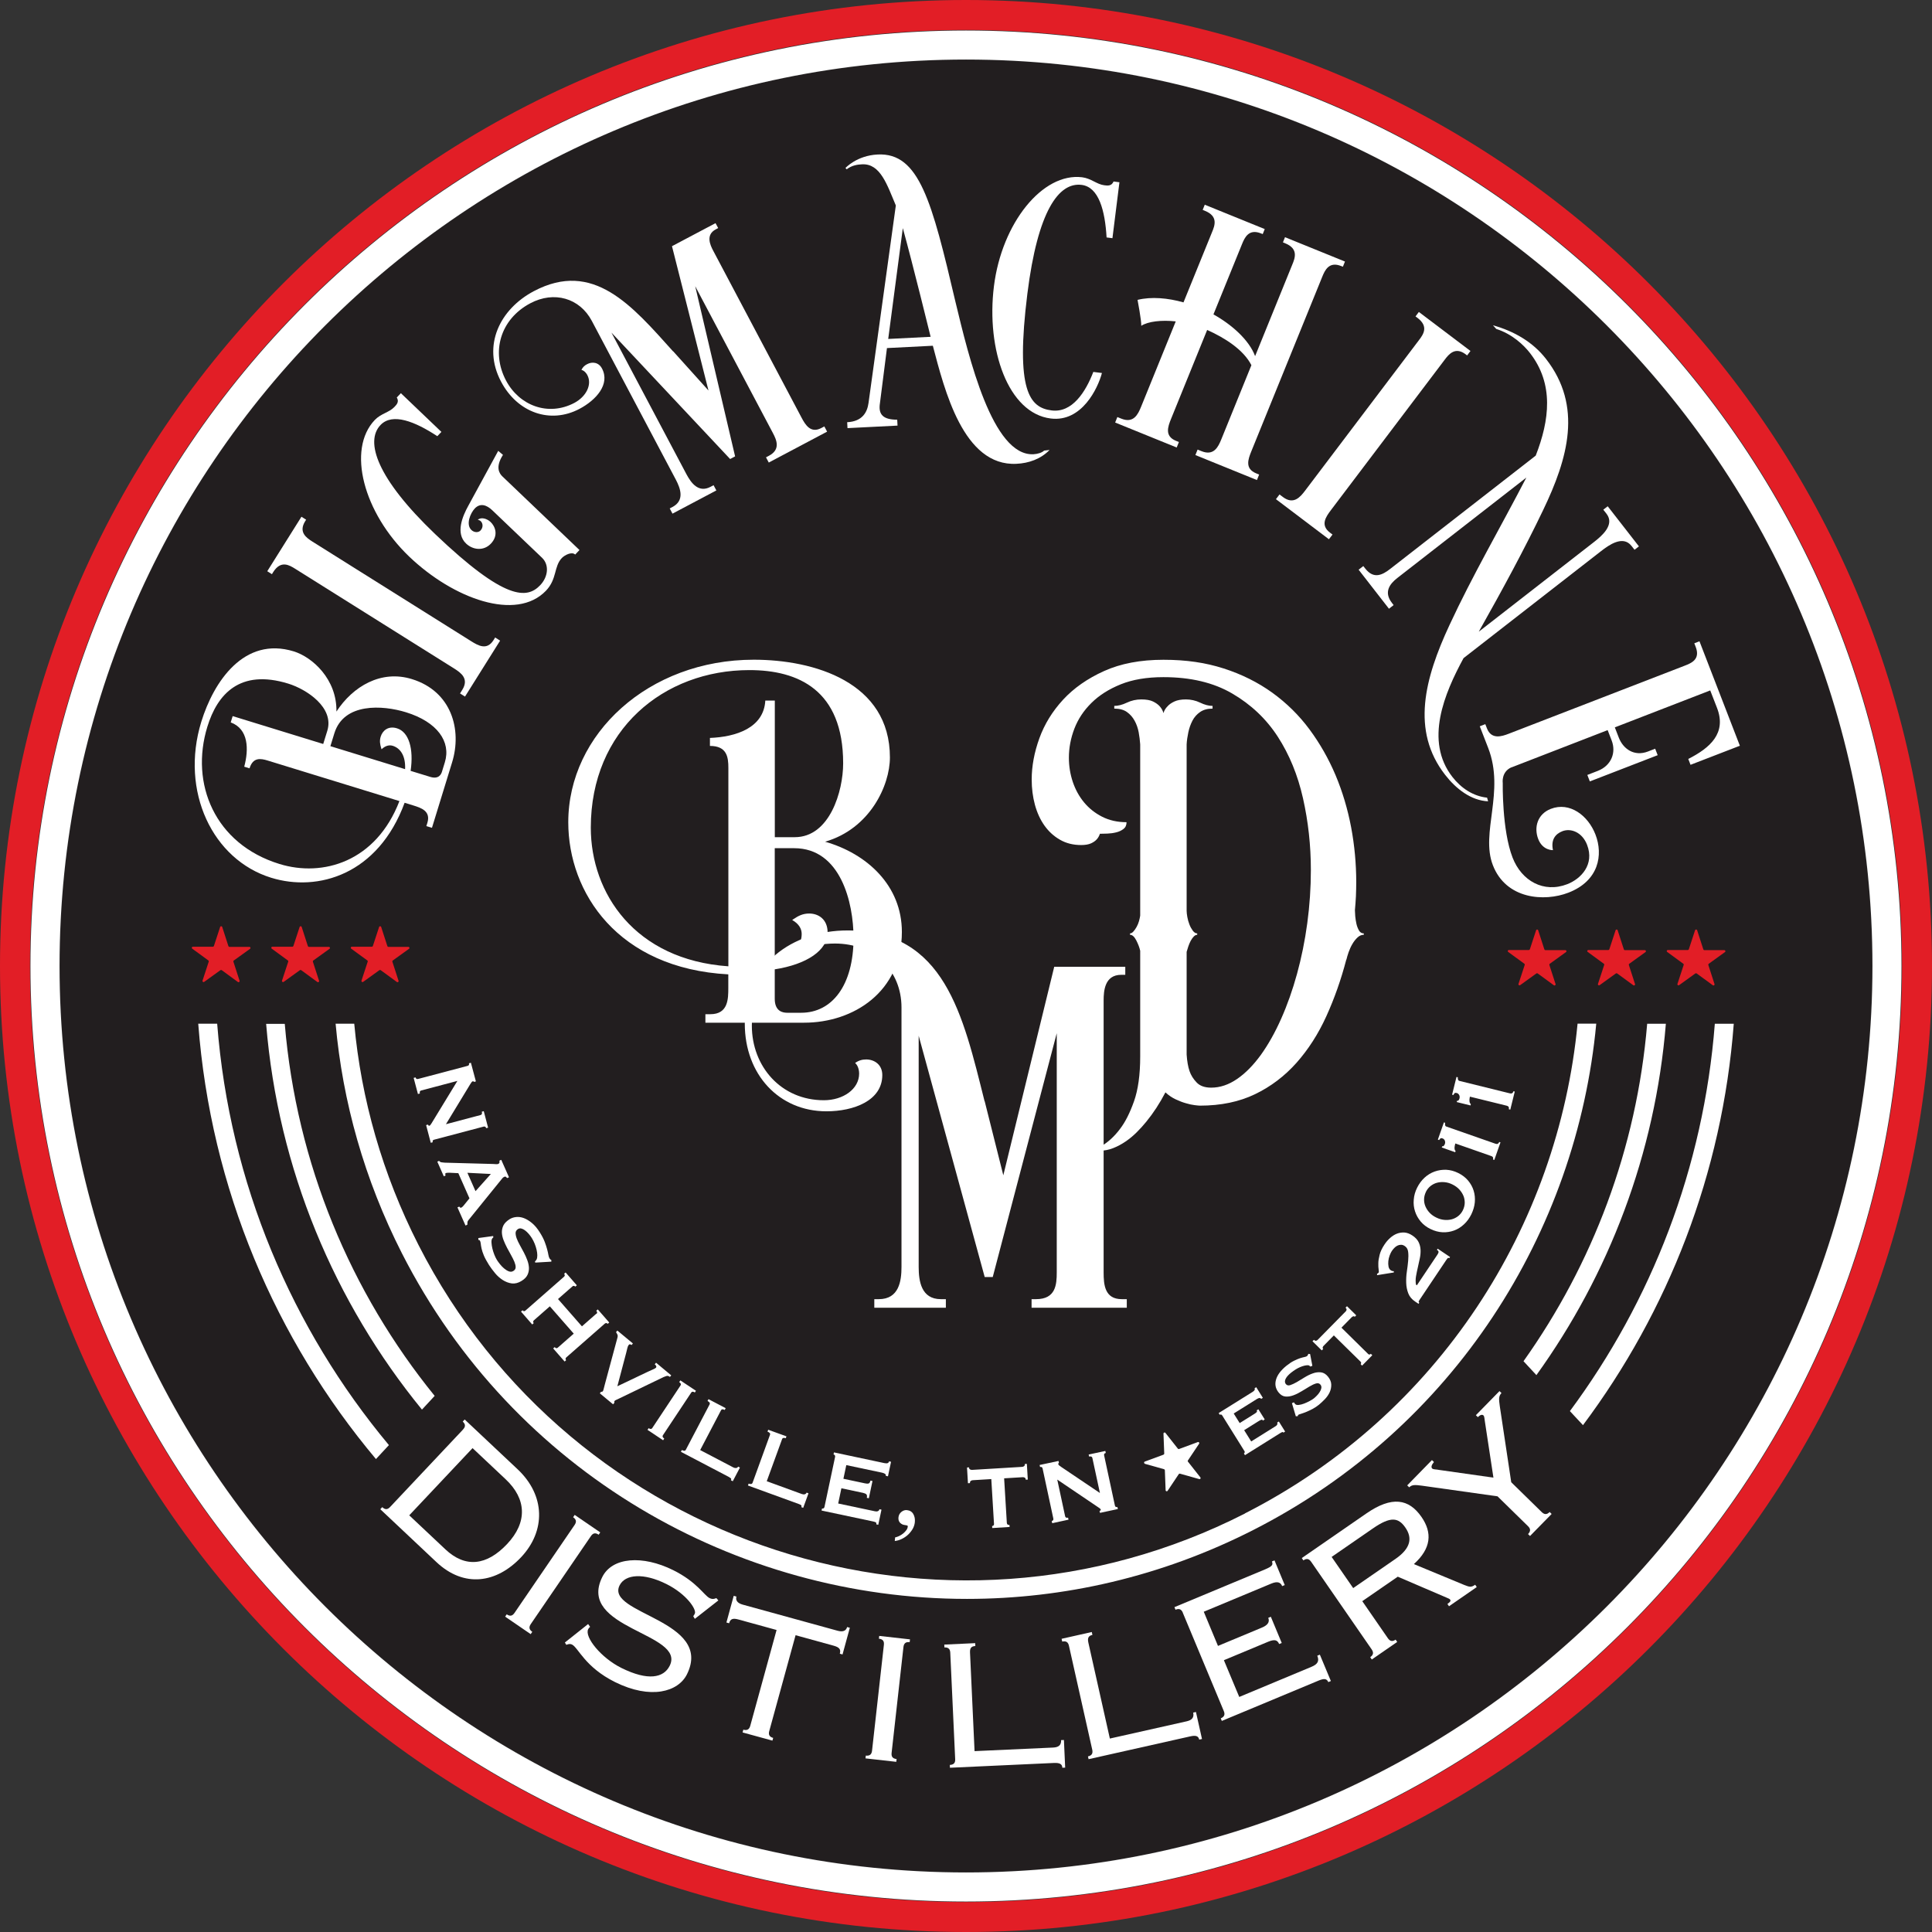 <svg xmlns="http://www.w3.org/2000/svg" fill="none" viewBox="0 0 219 219" height="219" width="219">
<rect x="0" y="0" width="219" height="219" fill="#333333" stroke="none"/>
<g clip-path="url(#clip0_28_429)">
<path fill="#221E1F" d="M109.5 9.966C54.622 9.966 9.966 54.622 9.966 109.5C9.966 164.378 54.622 209.034 109.5 209.034C164.378 209.034 209.034 164.386 209.034 109.5C209.034 54.614 164.386 9.966 109.5 9.966Z"></path>
<path fill="#221E1F" d="M212.223 109.5C212.223 166.14 166.147 212.223 109.507 212.223C52.867 212.223 6.777 166.14 6.777 109.5C6.777 52.86 52.86 6.777 109.507 6.777C166.155 6.777 212.223 52.86 212.223 109.5Z"></path>
<path fill="white" d="M141.123 171.562C106.903 188.996 64.873 175.343 47.438 141.123C43.329 133.062 40.939 124.559 40.155 116.042H38.043C38.835 124.873 41.303 133.704 45.562 142.072C58.224 166.925 83.47 181.242 109.614 181.242C115.086 181.242 120.607 180.614 126.05 179.323C131.493 178.032 136.871 176.078 142.079 173.424C164.806 161.853 178.731 139.732 180.942 116.034H178.824C176.627 138.962 163.123 160.341 141.123 171.548V171.562Z"></path>
<path fill="white" d="M188.832 116.048C187.627 130.822 182.362 144.476 174.158 155.875L172.696 154.299C180.507 143.313 185.529 130.216 186.714 116.048H188.825H188.832Z"></path>
<path fill="white" d="M49.279 158.222L47.831 159.784C37.929 147.657 31.516 132.556 30.168 116.056H32.279C33.613 131.956 39.762 146.509 49.271 158.229L49.279 158.222Z"></path>
<path fill="white" d="M196.529 116.048C195.245 133.026 189.075 148.663 179.437 161.546L177.954 159.955C187.199 147.486 193.112 132.406 194.382 116.048H196.529Z"></path>
<path fill="white" d="M44.085 163.808L42.616 165.391C31.231 151.823 23.89 134.746 22.471 116.041H24.618C26.023 134.125 33.1 150.639 44.078 163.8L44.085 163.808Z"></path>
<path fill="white" d="M52.482 162.039C52.738 161.768 52.824 161.482 52.453 161.14L52.674 160.904L58.673 166.547C61.848 169.536 61.855 173.552 59.073 176.513C56.284 179.473 52.603 180.015 49.471 177.069L43.108 171.077L43.329 170.841C43.7 171.191 43.978 171.084 44.228 170.813L52.496 162.032L52.482 162.039ZM46.389 171.769L50.491 175.628C52.738 177.74 55.15 177.497 57.482 175.022C59.815 172.546 59.679 169.9 57.318 167.681L53.566 164.15L46.389 171.769Z"></path>
<path fill="white" d="M57.261 183.254L57.439 182.99C57.853 183.275 58.117 183.133 58.324 182.826L65.129 172.867C65.336 172.561 65.379 172.268 64.965 171.983L65.144 171.719L68.04 173.702L67.861 173.966C67.448 173.681 67.184 173.823 66.977 174.13L60.172 184.088C59.965 184.395 59.922 184.688 60.336 184.973L60.157 185.237L57.261 183.254Z"></path>
<path fill="white" d="M66.663 184.088L66.891 184.409C66.784 184.502 66.713 184.588 66.67 184.68C66.235 185.558 68.118 187.919 70.451 189.075C73.447 190.558 75.23 190.202 75.915 188.818C77.756 185.101 65.35 184.645 68.268 178.767C69.388 176.505 72.834 176.256 76.308 177.982C79.018 179.33 79.81 180.843 80.431 181.149C80.766 181.313 80.98 181.242 81.201 181.149L81.43 181.413L78.761 183.503L78.583 183.204C78.669 183.097 78.712 183.004 78.761 182.904C78.983 182.455 77.841 180.7 75.53 179.551C72.962 178.274 70.872 178.424 70.23 179.715C68.625 182.954 80.909 183.646 77.87 189.788C76.878 191.785 73.768 192.677 69.723 190.673C66.299 188.975 65.55 186.763 64.837 186.414C64.644 186.321 64.459 186.342 64.195 186.449L64.031 186.186L66.67 184.088H66.663Z"></path>
<path fill="white" d="M84.176 196.372L84.261 196.066C84.747 196.201 84.946 195.98 85.046 195.623L88.028 184.766L83.727 183.582C83.085 183.404 82.785 183.489 82.649 184.003L82.343 183.917L83.17 180.893L83.477 180.978C83.356 181.413 83.598 181.727 84.19 181.891L94.948 184.852C95.54 185.016 95.911 184.866 96.025 184.431L96.332 184.516L95.504 187.541L95.197 187.455C95.34 186.942 95.126 186.721 94.484 186.542L90.182 185.358L87.201 196.215C87.101 196.572 87.158 196.865 87.643 197L87.557 197.307L84.176 196.38V196.372Z"></path>
<path fill="white" d="M98.108 199.319L98.143 199.005C98.643 199.062 98.807 198.812 98.85 198.441L100.191 186.457C100.234 186.086 100.127 185.808 99.627 185.751L99.663 185.437L103.151 185.829L103.115 186.143C102.616 186.086 102.452 186.335 102.409 186.706L101.068 198.691C101.025 199.062 101.132 199.34 101.632 199.397L101.596 199.711L98.108 199.319Z"></path>
<path fill="white" d="M110.542 186.264L110.556 186.585C110.049 186.607 109.928 186.878 109.957 187.356L110.47 198.498L119.387 198.092C120.001 198.063 120.307 197.813 120.279 197.25L120.6 197.236L120.742 200.367L120.421 200.382C120.4 199.961 120.129 199.811 119.466 199.839L107.681 200.382L107.667 200.061C108.173 200.039 108.294 199.768 108.273 199.397L107.717 187.349C107.702 186.978 107.553 186.721 107.053 186.742L107.039 186.421L110.542 186.257V186.264Z"></path>
<path fill="white" d="M123.76 185.009L123.831 185.323C123.339 185.43 123.268 185.722 123.368 186.186L125.807 197.072L134.517 195.117C135.117 194.981 135.373 194.682 135.252 194.132L135.566 194.061L136.251 197.121L135.937 197.193C135.844 196.779 135.552 196.679 134.903 196.829L123.396 199.411L123.325 199.097C123.817 198.99 123.888 198.698 123.81 198.334L121.171 186.564C121.092 186.2 120.899 185.972 120.407 186.079L120.336 185.765L123.76 184.994V185.009Z"></path>
<path fill="white" d="M134.082 182.812C133.94 182.469 133.711 182.277 133.248 182.469L133.126 182.177L143.399 177.897C144.233 177.547 144.326 177.362 144.176 176.998L144.469 176.876L145.631 179.673L145.339 179.794C145.168 179.38 144.833 179.202 144.098 179.509L136.451 182.697L138.063 186.571L143.042 184.495C143.627 184.253 143.976 183.903 143.762 183.389L144.055 183.268L145.289 186.236L144.997 186.357C144.897 186.114 144.747 185.972 144.561 185.936C144.376 185.9 144.105 185.95 143.762 186.093L138.733 188.19L140.474 192.356L148.663 188.939C149.348 188.654 149.576 188.297 149.32 187.684L149.612 187.563L150.86 190.551L150.568 190.673C150.404 190.28 150.097 190.238 149.484 190.494L138.498 195.074L138.377 194.782C138.84 194.589 138.862 194.289 138.719 193.947L134.075 182.812H134.082Z"></path>
<path fill="white" d="M157.316 185.693C157.53 186 157.787 186.143 158.201 185.858L158.379 186.121L155.497 188.112L155.319 187.848C155.733 187.562 155.69 187.27 155.483 186.963L148.628 177.04C148.414 176.734 148.157 176.591 147.743 176.876L147.565 176.612L154.884 171.555C157.766 169.565 159.699 169.878 161.133 171.954C162.374 173.745 162.238 175.521 160.269 177.297L165.969 179.658C166.59 179.908 166.775 179.944 167.218 179.637L167.396 179.901L164.25 182.077L164.072 181.813C164.443 181.556 164.464 181.442 164.371 181.313C164.328 181.249 164.186 181.185 164.093 181.149L158.443 178.724L154.42 181.499L157.316 185.693ZM153.393 180.015L158.179 176.712C159.948 175.492 160.105 174.315 159.306 173.16C158.522 172.026 157.659 171.847 155.626 173.253L150.946 176.484L153.393 180.022V180.015Z"></path>
<path fill="white" d="M173.438 174.116L173.21 173.895C173.559 173.531 173.467 173.253 173.203 172.996L169.75 169.614L161.19 168.409C160.398 168.302 160.041 168.288 159.742 168.594L159.513 168.373L162.317 165.505L162.545 165.727C162.267 166.048 162.196 166.312 162.345 166.461C162.481 166.59 162.816 166.547 163.151 166.625L169.286 167.496L168.316 161.118C168.273 160.897 168.273 160.555 168.159 160.448C168.024 160.319 167.802 160.355 167.524 160.64L167.296 160.419L169.971 157.687L170.199 157.908C169.85 158.272 169.907 158.629 170.007 159.392L171.305 168.017L174.758 171.398C175.022 171.655 175.307 171.747 175.657 171.391L175.885 171.612L173.431 174.116H173.438Z"></path>
<path fill="white" d="M45.869 90.988C42.858 99.163 36.024 101.125 30.746 99.499C24.111 97.459 20.388 89.712 22.82 81.808C24.218 77.278 27.657 72.099 33.307 73.839C35.404 74.489 38.2 76.985 38.136 80.659C40.005 77.791 43.208 75.901 46.689 76.978C51.183 78.362 52.389 82.713 51.247 86.416L48.965 93.835L48.33 93.642L48.444 93.271C48.858 91.923 47.695 91.566 46.875 91.309L45.862 90.996L45.869 90.988ZM45.27 90.803L30.36 86.216C29.533 85.959 28.677 85.824 28.285 87.094L27.685 86.908C28.213 84.939 28.185 82.635 26.152 81.886L26.373 81.173L36.638 84.333L37.102 82.835C37.908 80.21 34.776 78.141 32.679 77.492C27.172 75.794 24.632 78.704 23.505 82.378C21.522 88.82 24.333 95.675 31.68 97.936C36.588 99.449 42.623 97.694 45.277 90.803M46.561 87.386L48.772 88.064C49.749 88.363 50.02 87.75 50.106 87.45L50.427 86.402C51.14 84.076 49.578 81.836 46.019 80.737C43.358 79.917 38.978 79.639 37.901 83.12L37.451 84.582L45.919 87.186C45.99 85.61 45.341 84.796 44.52 84.54C44.15 84.426 43.714 84.497 43.251 84.932L43.208 84.796C43.087 84.39 43.001 83.998 43.151 83.505C43.372 82.792 44.028 82.257 44.998 82.557C46.347 82.97 46.91 84.868 46.546 87.379"></path>
<path fill="white" d="M34.705 58.909L34.598 59.073C33.806 60.336 34.748 60.97 35.411 61.391L53.409 72.684C54.208 73.183 55.192 73.754 55.941 72.562L56.127 72.263L56.69 72.619L52.71 78.961L52.146 78.605L52.396 78.205C53.188 76.942 52.267 76.272 51.469 75.772L33.471 64.48C32.807 64.066 31.844 63.46 30.967 64.851L30.824 65.086L30.296 64.751L34.17 58.574L34.698 58.909H34.705Z"></path>
<path fill="white" d="M57.011 51.568C56.127 52.945 56.59 53.659 56.954 54.008L65.686 62.347L65.201 62.861C64.801 62.483 63.981 62.947 63.688 63.253C62.768 64.216 63.16 65.621 61.891 66.956C58.531 70.472 51.404 67.89 46.389 63.096C41.203 58.138 39.292 50.948 42.487 47.602C43.194 46.867 44.107 46.76 44.699 46.14C44.97 45.855 45.27 45.548 44.977 45.056L45.441 44.57L50.035 48.958L49.571 49.443C47.039 47.781 44.492 46.76 43.137 48.173C41.346 50.042 42.723 54.229 49.321 60.535C57.29 68.14 59.751 67.89 61.234 66.335C62.126 65.4 62.29 64.038 61.441 63.225L55.799 57.839C55.178 57.247 54.45 56.983 53.823 57.632C53.309 58.174 52.781 59.458 53.438 60.079C53.751 60.378 54.222 60.393 54.465 60.136C54.793 59.793 54.75 59.323 54.493 59.08C54.408 59.002 54.294 58.944 54.158 58.923C54.536 58.581 55.207 58.788 55.606 59.166C56.12 59.651 56.555 60.671 55.635 61.634C54.821 62.483 53.602 62.347 52.831 61.612C51.611 60.45 52.425 58.517 53.095 57.311L56.476 51.105L57.011 51.561V51.568Z"></path>
<path fill="white" d="M118.973 51.005C117.96 52.047 116.598 52.51 115.221 52.574C109.193 52.881 107.06 44.178 105.741 39.192L100.54 39.456L99.72 45.897C99.613 46.967 100.084 47.574 101.703 47.574L101.739 48.244L96.067 48.53L96.032 47.859C97.765 47.773 98.307 46.718 98.45 45.683L101.546 23.291C100.562 20.973 99.805 18.519 97.715 18.626C97.202 18.654 96.617 18.718 95.968 19.189L95.839 19.04C95.839 19.04 97.109 17.634 99.477 17.513C104.207 17.27 105.634 22.849 108.294 34.17C109.842 40.604 112.503 51.725 117.147 51.49C117.582 51.469 118.124 51.319 118.353 51.076L118.98 51.005H118.973ZM100.683 38.421L105.491 38.179C105.491 38.179 103.451 29.868 102.338 25.859L100.683 38.421Z"></path>
<path fill="white" d="M123.931 42.159L124.909 42.281C124.452 44.014 122.619 47.88 119.102 47.438C114.287 46.839 111.768 39.648 112.667 32.443C113.559 25.281 118.174 19.539 122.669 20.095C123.689 20.224 124.316 20.894 125.18 21.001C125.572 21.051 126 21.101 126.228 20.573L126.892 20.659L126.1 27L125.436 26.915C125.258 23.869 124.559 21.201 122.604 20.958C120.022 20.637 117.632 23.876 116.455 33.306C115.086 44.306 116.712 46.218 119.216 46.525C121.527 46.81 123.054 44.456 123.938 42.145"></path>
<path fill="white" d="M143.128 26.53L142.942 26.459C141.551 25.895 141.087 26.936 140.788 27.671L137.549 35.639C139.561 36.752 141.58 38.507 142.272 40.369L146.488 29.99C146.787 29.262 147.215 28.199 145.681 27.578L145.425 27.471L145.66 26.887L152.458 29.647L152.223 30.232L152.037 30.161C150.646 29.597 150.183 30.639 149.883 31.373L141.836 51.176C141.48 52.054 141.087 53.131 142.4 53.659L142.728 53.794L142.478 54.415L135.502 51.583L135.752 50.962L136.194 51.141C137.585 51.704 138.084 50.677 138.441 49.799L141.851 41.396C140.952 39.627 138.812 38.286 136.836 37.401L132.741 47.488C132.384 48.366 131.992 49.443 133.305 49.971L133.633 50.106L133.383 50.727L126.407 47.895L126.656 47.274L127.099 47.453C128.49 48.016 128.989 46.989 129.346 46.111L133.276 36.431C131.685 36.253 130.13 36.431 129.367 36.931C129.396 36.346 128.946 33.992 128.946 33.992C130.508 33.606 132.399 33.778 134.154 34.277L137.392 26.309C137.692 25.581 138.12 24.518 136.586 23.898L136.329 23.791L136.565 23.206L143.363 25.966L143.128 26.551V26.53Z"></path>
<path fill="white" d="M166.304 40.29L166.148 40.169C164.949 39.263 164.229 40.155 163.758 40.782L150.86 57.832C150.29 58.588 149.633 59.522 150.76 60.378L151.046 60.592L150.639 61.127L144.633 56.583L145.039 56.048L145.417 56.334C146.616 57.24 147.365 56.376 147.936 55.62L160.833 38.571C161.311 37.943 161.996 37.03 160.676 36.032L160.455 35.867L160.833 35.361L166.683 39.784L166.304 40.29Z"></path>
<path fill="white" d="M168.694 90.832C166.74 90.753 165.02 89.391 163.815 87.835C159.913 82.828 161.496 76.892 164.3 70.865C166.911 65.229 170.021 59.915 173.017 54.136L158.386 65.522C157.516 66.199 156.838 67.127 157.78 68.339L157.972 68.589L157.445 69.003L154.006 64.58L154.534 64.166L154.755 64.445C155.725 65.693 156.717 65.165 157.587 64.487L174.08 51.647C175.649 47.624 176.163 43.529 173.424 40.012C172.725 39.106 171.391 37.851 169.607 37.287L169.236 36.873C171.598 37.53 173.752 38.757 175.25 40.69C179.416 46.04 177.754 51.932 174.908 57.846C172.853 62.14 170.335 66.806 167.624 71.606L180.693 61.434C181.563 60.756 183.075 59.48 182.105 58.238L181.741 57.775L182.241 57.389L185.779 61.934L185.28 62.319L184.937 61.883C183.967 60.635 182.362 61.791 181.492 62.468L165.898 74.603C163.744 78.576 161.439 83.969 164.642 88.078C165.613 89.326 166.982 90.254 168.566 90.418L168.68 90.824L168.694 90.832Z"></path>
<path fill="white" d="M171.305 86.987C170.157 87.514 170.342 88.756 170.342 88.756C170.342 88.756 170.242 94.077 171.455 97.209C172.482 99.856 174.972 101.261 177.654 100.226C179.202 99.627 180.771 98.008 179.901 95.761C179.345 94.327 178.061 93.849 177.105 94.22C176.334 94.52 175.778 95.154 176.035 96.367C176.035 96.367 174.879 96.431 174.365 95.112C173.852 93.785 174.28 92.272 175.792 91.688C177.925 90.86 180.008 92.422 180.85 94.591C181.749 96.909 181.235 99.856 177.782 101.189C175.057 102.245 170.713 101.938 169.222 98.072C167.795 94.391 170.613 89.754 168.694 84.789L167.738 82.328L168.366 82.086L168.552 82.564C169.051 83.855 170.221 83.484 171.027 83.17L190.965 75.459C191.7 75.173 192.77 74.76 192.214 73.326L192.057 72.919L192.641 72.691L197.221 84.533L191.629 86.694L191.372 86.031C193.847 84.775 195.737 83.113 194.632 80.245L193.861 78.262L183.047 82.45L183.503 83.627C183.989 84.875 185.23 85.795 186.813 85.182L187.619 84.868L187.905 85.603L180.215 88.577L179.93 87.843L181.107 87.386C182.655 86.787 183.218 85.303 182.69 83.941L182.234 82.763L171.312 86.994L171.305 86.987Z"></path>
<path fill="white" d="M76.293 39.805L80.309 44.264L76.172 27.906L81.108 25.296L81.408 25.852L81.13 26.002C79.974 26.615 80.495 27.771 80.852 28.434L90.853 47.331C91.295 48.173 91.901 49.15 93.093 48.522L93.442 48.337L93.756 48.929L87.143 52.432L86.829 51.84L87.143 51.675C88.506 50.955 88.042 49.899 87.6 49.065L78.804 32.443L83.327 51.733L82.763 52.032L69.309 37.701L77.813 53.758C78.334 54.736 79.175 55.906 80.538 55.185L80.887 55L81.201 55.592L76.229 58.224L75.915 57.632L76.229 57.468C77.627 56.726 77.135 55.378 76.621 54.393L67.084 36.374C65.714 33.785 62.804 32.95 60.114 34.377C56.683 36.196 55.656 39.919 57.361 43.136C58.859 45.969 62.133 47.238 65.108 45.669C66.435 44.963 67.148 43.6 66.577 42.516C66.506 42.373 66.263 42.009 65.907 41.931C66.057 41.624 66.263 41.425 66.549 41.282C67.105 40.982 67.854 41.039 68.24 41.774C69.181 43.557 67.576 45.348 65.686 46.347C62.397 48.087 58.666 46.796 56.797 43.258C54.629 39.163 56.662 35.047 60.507 33.007C67.262 29.433 71.635 34.641 76.3 39.834"></path>
<path fill="white" d="M111.619 124.83L113.73 133.226L119.501 109.586H127.555V110.499H127.098C125.215 110.499 125.101 112.325 125.101 113.409V144.24C125.101 145.61 125.215 147.265 127.156 147.265H127.726V148.235H116.933V147.265H117.447C119.672 147.265 119.787 145.61 119.787 144.24V117.119L112.532 144.754H111.619L104.136 117.404V143.613C104.136 145.21 104.421 147.265 106.647 147.265H107.217V148.235H99.106V147.265H99.62C101.903 147.265 102.188 145.21 102.188 143.613V114.208C102.188 109.985 99.049 106.953 94.648 106.953C89.048 106.953 85.225 111.005 85.225 116.263C85.225 120.885 88.534 124.716 93.392 124.716C95.561 124.716 97.387 123.46 97.387 121.691C97.387 121.463 97.33 120.835 96.931 120.493C97.33 120.207 97.73 120.093 98.186 120.093C99.099 120.093 100.012 120.664 100.012 121.862C100.012 124.773 96.76 125.971 93.678 125.971C88.313 125.971 84.425 121.805 84.425 116.034C84.425 109.357 89.79 105.469 96.075 105.469C107.096 105.469 109.15 115.064 111.604 124.83H111.619Z"></path>
<path fill="white" d="M82.564 110.449C70.016 109.771 64.416 101.175 64.416 93.207C64.416 83.199 73.518 74.781 85.446 74.781C92.287 74.781 100.875 77.328 100.875 85.859C100.875 89.027 98.614 93.942 93.528 95.411C98.279 96.767 102.231 100.383 102.231 105.641C102.231 112.425 96.745 115.927 91.152 115.927H79.96V114.964H80.523C82.556 114.964 82.556 113.209 82.556 111.968V110.442L82.564 110.449ZM82.564 109.543V87.044C82.564 85.802 82.392 84.554 80.474 84.554V83.648C83.412 83.534 86.58 82.521 86.751 79.411H87.828V94.898H90.09C94.049 94.898 95.575 89.697 95.575 86.53C95.575 78.219 90.489 75.958 84.946 75.958C75.223 75.958 66.97 82.742 66.97 93.82C66.97 101.225 71.942 108.801 82.571 109.536L82.564 109.543ZM87.821 109.878V113.217C87.821 114.686 88.784 114.8 89.234 114.8H90.817C94.32 114.8 96.752 111.69 96.752 106.318C96.752 102.302 95.283 96.146 90.025 96.146H87.821V108.922C90.025 108.359 90.874 107.11 90.874 105.869C90.874 105.305 90.589 104.735 89.797 104.285L89.968 104.171C90.475 103.829 90.988 103.551 91.723 103.551C92.8 103.551 93.813 104.228 93.813 105.698C93.813 107.731 91.438 109.315 87.821 109.878Z"></path>
<path fill="white" d="M152.608 108.772C152.016 111.041 151.26 113.181 150.347 115.193C149.434 117.204 148.299 118.966 146.965 120.471C145.624 121.977 144.055 123.168 142.264 124.031C140.474 124.894 138.391 125.329 136.015 125.329C135.908 125.329 135.709 125.308 135.416 125.272C135.117 125.237 134.788 125.165 134.432 125.058C134.068 124.958 133.683 124.809 133.269 124.616C132.855 124.423 132.47 124.159 132.106 123.824C131.464 125.058 130.737 126.171 129.938 127.148C129.602 127.562 129.239 127.962 128.853 128.347C128.468 128.732 128.047 129.082 127.598 129.388C127.148 129.695 126.678 129.952 126.185 130.144C125.693 130.337 125.194 130.437 124.68 130.437V130.009C125.529 129.545 126.292 128.86 126.963 127.962C127.555 127.191 128.083 126.143 128.547 124.83C129.01 123.517 129.246 121.827 129.246 119.765V107.774C129.167 107.41 129.017 107.017 128.803 106.597C128.582 106.169 128.347 105.962 128.09 105.962V105.805C128.218 105.805 128.347 105.733 128.475 105.591C128.604 105.448 128.725 105.277 128.839 105.07C128.953 104.863 129.046 104.642 129.11 104.414C129.174 104.178 129.217 103.979 129.246 103.793V84.376C129.217 83.94 129.16 83.477 129.074 83.006C128.982 82.528 128.832 82.093 128.611 81.693C128.39 81.294 128.104 80.966 127.741 80.709C127.377 80.452 126.906 80.324 126.307 80.324V80.017C126.742 80.017 127.22 79.896 127.741 79.646C128.254 79.403 128.796 79.282 129.367 79.282C129.938 79.282 130.38 79.361 130.701 79.518C131.022 79.675 131.272 79.853 131.457 80.06C131.664 80.295 131.807 80.552 131.885 80.83C131.964 80.545 132.121 80.288 132.349 80.06C132.527 79.853 132.784 79.675 133.119 79.518C133.454 79.361 133.89 79.282 134.432 79.282C134.974 79.282 135.537 79.403 136.037 79.646C136.536 79.889 137.007 80.017 137.449 80.017V80.324C136.879 80.324 136.408 80.452 136.037 80.709C135.666 80.966 135.373 81.294 135.167 81.693C134.96 82.093 134.803 82.528 134.703 83.006C134.603 83.484 134.532 83.94 134.51 84.376V103.251C134.51 103.429 134.539 103.665 134.589 103.95C134.639 104.235 134.717 104.514 134.824 104.785C134.924 105.056 135.06 105.291 135.209 105.498C135.366 105.705 135.53 105.805 135.709 105.805V105.962C135.58 105.962 135.452 106.026 135.323 106.154C135.195 106.283 135.081 106.447 134.974 106.639C134.874 106.832 134.781 107.046 134.703 107.274C134.624 107.51 134.56 107.717 134.51 107.895V119.537C134.56 120.307 134.674 120.935 134.838 121.413C135.002 121.891 135.274 122.319 135.652 122.711C136.023 123.096 136.572 123.289 137.292 123.289C138.298 123.289 139.275 122.961 140.231 122.305C141.187 121.648 142.079 120.735 142.921 119.58C143.755 118.417 144.526 117.054 145.225 115.478C145.924 113.908 146.523 112.211 147.023 110.392C147.522 108.573 147.914 106.661 148.185 104.649C148.456 102.637 148.592 100.626 148.592 98.614C148.592 95.832 148.292 93.121 147.7 90.489C147.108 87.857 146.152 85.531 144.84 83.505C143.527 81.479 141.801 79.853 139.675 78.612C137.549 77.37 134.953 76.757 131.878 76.757C129.995 76.757 128.383 77.028 127.041 77.57C125.7 78.112 124.595 78.811 123.717 79.682C122.84 80.545 122.198 81.522 121.784 82.599C121.37 83.684 121.163 84.775 121.163 85.888C121.163 86.844 121.313 87.757 121.606 88.634C121.905 89.512 122.326 90.282 122.883 90.953C123.439 91.623 124.117 92.165 124.93 92.579C125.743 92.993 126.663 93.2 127.698 93.2C127.698 93.535 127.584 93.792 127.348 93.97C127.113 94.148 126.842 94.277 126.514 94.355C126.193 94.434 125.864 94.477 125.529 94.491C125.194 94.505 124.908 94.512 124.68 94.512C124.602 94.748 124.488 94.955 124.331 95.133C124.174 95.311 123.96 95.468 123.674 95.597C123.389 95.725 123.018 95.789 122.554 95.789C121.648 95.789 120.85 95.59 120.158 95.19C119.458 94.791 118.874 94.256 118.396 93.585C117.918 92.914 117.561 92.13 117.311 91.224C117.069 90.325 116.947 89.369 116.947 88.363C116.947 86.844 117.24 85.281 117.818 83.684C118.396 82.086 119.294 80.63 120.507 79.311C121.72 77.998 123.268 76.914 125.151 76.065C127.034 75.216 129.274 74.788 131.878 74.788C134.482 74.788 136.657 75.116 138.705 75.772C140.752 76.429 142.593 77.349 144.219 78.519C145.845 79.696 147.251 81.08 148.435 82.678C149.619 84.276 150.604 86.009 151.395 87.878C152.18 89.747 152.765 91.716 153.157 93.778C153.543 95.839 153.735 97.915 153.735 100.005C153.735 100.519 153.721 101.047 153.7 101.589C153.671 102.131 153.635 102.659 153.585 103.172C153.585 103.329 153.6 103.551 153.621 103.85C153.65 104.15 153.692 104.435 153.757 104.72C153.821 105.006 153.921 105.255 154.049 105.477C154.177 105.698 154.356 105.805 154.591 105.805V105.962C154.334 105.962 154.092 106.062 153.878 106.268C153.657 106.475 153.464 106.718 153.3 107.003C153.129 107.289 152.993 107.595 152.872 107.931C152.758 108.266 152.672 108.551 152.622 108.779L152.608 108.772Z"></path>
<path fill="#E21E26" d="M170.956 107.902L172.789 109.243C172.832 109.272 172.853 109.329 172.832 109.379L172.125 111.533C172.09 111.647 172.218 111.74 172.318 111.669L174.158 110.342C174.201 110.313 174.258 110.313 174.301 110.342L176.134 111.683C176.234 111.754 176.363 111.661 176.327 111.547L175.628 109.386C175.614 109.336 175.628 109.279 175.671 109.25L177.511 107.923C177.611 107.852 177.561 107.702 177.44 107.702H175.171C175.122 107.702 175.072 107.66 175.057 107.61L174.358 105.448C174.323 105.334 174.158 105.334 174.123 105.448L173.417 107.602C173.402 107.652 173.352 107.688 173.302 107.688H171.034C170.913 107.688 170.863 107.838 170.963 107.902H170.956Z"></path>
<path fill="#E21E26" d="M179.965 107.902L181.799 109.243C181.841 109.272 181.863 109.329 181.841 109.379L181.135 111.533C181.099 111.647 181.228 111.74 181.328 111.669L183.168 110.342C183.211 110.313 183.268 110.313 183.311 110.342L185.144 111.683C185.244 111.754 185.372 111.661 185.337 111.547L184.638 109.386C184.623 109.336 184.638 109.279 184.681 109.25L186.521 107.923C186.621 107.852 186.571 107.702 186.45 107.702H184.181C184.131 107.702 184.081 107.66 184.067 107.61L183.368 105.448C183.332 105.334 183.168 105.334 183.133 105.448L182.426 107.602C182.412 107.652 182.362 107.688 182.312 107.688H180.044C179.922 107.688 179.873 107.838 179.972 107.902H179.965Z"></path>
<path fill="#E21E26" d="M188.975 107.902L190.808 109.243C190.851 109.272 190.872 109.329 190.851 109.379L190.145 111.533C190.109 111.647 190.238 111.74 190.337 111.669L192.178 110.342C192.221 110.313 192.278 110.313 192.321 110.342L194.154 111.683C194.254 111.754 194.382 111.661 194.346 111.547L193.647 109.386C193.633 109.336 193.647 109.279 193.69 109.25L195.531 107.923C195.63 107.852 195.581 107.702 195.459 107.702H193.191C193.141 107.702 193.091 107.66 193.077 107.61L192.378 105.448C192.342 105.334 192.178 105.334 192.142 105.448L191.436 107.602C191.422 107.652 191.372 107.688 191.322 107.688H189.053C188.932 107.688 188.882 107.838 188.982 107.902H188.975Z"></path>
<path fill="#E21E26" d="M21.786 107.531L23.619 108.872C23.662 108.901 23.683 108.958 23.662 109.008L22.956 111.162C22.92 111.276 23.049 111.369 23.148 111.298L24.989 109.971C25.032 109.942 25.089 109.942 25.131 109.971L26.965 111.312C27.065 111.383 27.193 111.291 27.157 111.176L26.458 109.015C26.444 108.965 26.458 108.908 26.501 108.879L28.342 107.553C28.442 107.481 28.392 107.331 28.27 107.331H26.002C25.952 107.331 25.902 107.289 25.888 107.239L25.189 105.077C25.153 104.963 24.989 104.963 24.953 105.077L24.247 107.232C24.233 107.281 24.183 107.317 24.133 107.317H21.864C21.743 107.317 21.693 107.467 21.793 107.531H21.786Z"></path>
<path fill="#E21E26" d="M30.796 107.531L32.629 108.872C32.672 108.901 32.693 108.958 32.672 109.008L31.965 111.162C31.93 111.276 32.058 111.369 32.158 111.298L33.998 109.971C34.041 109.942 34.098 109.942 34.141 109.971L35.974 111.312C36.074 111.383 36.203 111.291 36.167 111.176L35.468 109.015C35.454 108.965 35.468 108.908 35.511 108.879L37.351 107.553C37.451 107.481 37.401 107.331 37.28 107.331H35.011C34.962 107.331 34.912 107.289 34.897 107.239L34.198 105.077C34.163 104.963 33.998 104.963 33.963 105.077L33.257 107.232C33.242 107.281 33.192 107.317 33.142 107.317H30.874C30.753 107.317 30.703 107.467 30.803 107.531H30.796Z"></path>
<path fill="#E21E26" d="M39.805 107.531L41.639 108.872C41.681 108.901 41.703 108.958 41.681 109.008L40.975 111.162C40.94 111.276 41.068 111.369 41.168 111.298L43.008 109.971C43.051 109.942 43.108 109.942 43.151 109.971L44.984 111.312C45.084 111.383 45.212 111.291 45.177 111.176L44.478 109.015C44.464 108.965 44.478 108.908 44.52 108.879L46.361 107.553C46.461 107.481 46.411 107.331 46.29 107.331H44.021C43.971 107.331 43.921 107.289 43.907 107.239L43.208 105.077C43.172 104.963 43.008 104.963 42.973 105.077L42.266 107.232C42.252 107.281 42.202 107.317 42.152 107.317H39.884C39.763 107.317 39.712 107.467 39.812 107.531H39.805Z"></path>
<path fill="white" d="M47.103 122.126C47.146 122.283 47.238 122.34 47.388 122.305L53.002 120.821C53.152 120.778 53.202 120.685 53.159 120.528L53.38 120.471L53.944 122.583L53.723 122.64C53.709 122.576 53.658 122.554 53.573 122.576C53.509 122.59 53.416 122.704 53.295 122.911L50.548 127.434L54.479 126.392C54.629 126.349 54.672 126.228 54.614 126.014L54.836 125.957L55.328 127.826L55.107 127.883C55.064 127.726 54.971 127.669 54.821 127.705L49.207 129.189C49.057 129.224 49.008 129.324 49.05 129.481L48.829 129.538L48.301 127.534L48.522 127.476C48.551 127.583 48.601 127.626 48.679 127.605C48.736 127.591 48.815 127.498 48.915 127.334L51.847 122.526L47.745 123.61C47.595 123.646 47.545 123.76 47.595 123.952L47.374 124.01L46.889 122.183L47.11 122.126H47.103Z"></path>
<path fill="white" d="M49.771 131.578C49.828 131.671 49.921 131.728 50.028 131.75C50.142 131.771 50.263 131.785 50.391 131.792L55.898 131.942C56.027 131.949 56.141 131.957 56.241 131.964C56.341 131.971 56.426 131.964 56.491 131.928C56.569 131.892 56.612 131.842 56.619 131.771C56.626 131.7 56.619 131.635 56.612 131.564L56.819 131.471L57.696 133.447L57.489 133.54C57.447 133.49 57.404 133.447 57.354 133.405C57.304 133.362 57.233 133.362 57.147 133.405C57.083 133.433 57.026 133.476 56.976 133.526C56.926 133.576 56.861 133.661 56.783 133.761L53.102 138.305C53.031 138.384 52.995 138.462 52.988 138.548C52.981 138.634 52.974 138.726 52.974 138.826L52.767 138.919L51.854 136.864L52.061 136.772C52.061 136.772 52.103 136.836 52.146 136.872C52.189 136.907 52.239 136.914 52.282 136.893C52.36 136.857 52.446 136.786 52.546 136.665L53.216 135.837L51.954 132.984L50.941 132.934C50.741 132.934 50.605 132.941 50.541 132.969C50.456 133.005 50.449 133.098 50.513 133.248L50.306 133.34L49.571 131.678L49.778 131.586L49.771 131.578ZM53.901 135.024L55.642 133.076L52.981 132.941L53.901 135.024Z"></path>
<path fill="white" d="M55.906 140.124L55.92 140.267C55.856 140.31 55.806 140.36 55.777 140.417C55.72 140.524 55.699 140.674 55.713 140.873C55.727 141.073 55.756 141.287 55.813 141.523C55.87 141.758 55.941 141.986 56.034 142.222C56.127 142.457 56.227 142.657 56.327 142.821C56.405 142.942 56.512 143.099 56.655 143.277C56.797 143.456 56.954 143.627 57.133 143.777C57.311 143.927 57.489 144.041 57.675 144.112C57.86 144.183 58.039 144.169 58.203 144.062C58.367 143.955 58.452 143.82 58.452 143.641C58.452 143.463 58.402 143.263 58.31 143.035C58.217 142.807 58.089 142.557 57.939 142.286C57.782 142.015 57.632 141.737 57.482 141.451C57.332 141.166 57.197 140.873 57.083 140.581C56.968 140.288 56.904 139.996 56.89 139.718C56.883 139.44 56.94 139.168 57.061 138.912C57.19 138.655 57.418 138.427 57.746 138.213C57.967 138.07 58.224 137.984 58.502 137.956C58.78 137.927 59.08 137.963 59.38 138.077C59.679 138.191 59.993 138.377 60.307 138.641C60.621 138.905 60.92 139.261 61.199 139.711C61.441 140.096 61.62 140.445 61.741 140.759C61.862 141.08 61.955 141.358 62.019 141.608C62.083 141.851 62.133 142.065 62.162 142.243C62.19 142.421 62.24 142.557 62.297 142.65C62.361 142.75 62.426 142.807 62.497 142.828V143.013L60.671 143.12L60.642 142.985C60.735 142.906 60.799 142.828 60.835 142.742C60.885 142.628 60.906 142.478 60.906 142.293C60.906 142.107 60.878 141.901 60.828 141.679C60.778 141.458 60.706 141.23 60.614 140.995C60.521 140.759 60.407 140.538 60.279 140.331C60.179 140.174 60.065 140.017 59.929 139.86C59.793 139.711 59.665 139.575 59.522 139.475C59.387 139.368 59.244 139.297 59.109 139.261C58.966 139.226 58.837 139.24 58.716 139.318C58.545 139.425 58.452 139.575 58.445 139.753C58.445 139.932 58.481 140.139 58.566 140.374C58.652 140.609 58.773 140.859 58.923 141.13C59.073 141.401 59.223 141.679 59.38 141.972C59.529 142.257 59.665 142.55 59.772 142.849C59.886 143.149 59.943 143.434 59.958 143.713C59.965 143.991 59.915 144.262 59.793 144.512C59.672 144.768 59.451 144.997 59.123 145.196C58.745 145.432 58.381 145.524 58.017 145.482C57.653 145.432 57.311 145.303 56.99 145.096C56.669 144.89 56.369 144.626 56.112 144.312C55.849 143.998 55.627 143.691 55.435 143.399C55.178 142.985 54.978 142.628 54.85 142.322C54.721 142.015 54.636 141.751 54.586 141.523C54.536 141.294 54.507 141.109 54.493 140.966C54.479 140.823 54.45 140.716 54.4 140.631C54.372 140.581 54.308 140.552 54.222 140.545V140.338L55.898 140.11L55.906 140.124Z"></path>
<path fill="white" d="M67.605 148.941C67.719 148.841 67.719 148.72 67.59 148.578L67.762 148.428L69.06 149.912L68.889 150.061C68.846 150.019 68.803 149.99 68.739 149.976C68.682 149.969 68.618 149.983 68.561 150.033L64.195 153.864C64.138 153.913 64.109 153.971 64.109 154.028C64.109 154.085 64.131 154.142 64.173 154.185L64.002 154.334L62.704 152.851L62.875 152.701C62.996 152.843 63.118 152.865 63.232 152.758L65.037 151.174L62.326 148.078L60.521 149.662C60.464 149.712 60.435 149.769 60.435 149.826C60.435 149.883 60.457 149.94 60.5 149.983L60.328 150.133L59.059 148.677L59.23 148.528C59.337 148.649 59.451 148.663 59.565 148.556L63.931 144.725C64.045 144.626 64.052 144.511 63.945 144.39L64.116 144.24L65.386 145.696L65.215 145.845C65.172 145.803 65.129 145.774 65.065 145.76C65.001 145.746 64.944 145.767 64.887 145.817L63.253 147.251L65.964 150.347L67.597 148.913L67.605 148.941Z"></path>
<path fill="white" d="M75.93 156.075C75.801 155.968 75.666 155.932 75.523 155.982C75.387 156.025 75.28 156.068 75.202 156.103L70.28 158.479C70.109 158.564 69.973 158.621 69.873 158.671C69.766 158.714 69.702 158.757 69.673 158.793C69.645 158.828 69.631 158.857 69.631 158.893C69.631 158.928 69.631 158.964 69.645 159.007L69.495 159.185L67.99 157.937L68.14 157.758C68.218 157.78 68.29 157.758 68.339 157.694C68.368 157.658 68.397 157.573 68.432 157.43C68.468 157.287 68.511 157.109 68.568 156.902L70.001 151.588C70.03 151.488 70.023 151.395 70.001 151.317C69.973 151.238 69.909 151.131 69.83 151.003L69.98 150.824L71.742 152.287L71.592 152.465C71.549 152.43 71.492 152.401 71.428 152.387C71.364 152.372 71.307 152.401 71.257 152.465C71.2 152.537 71.15 152.651 71.114 152.808C71.079 152.965 71.029 153.157 70.972 153.385L69.98 157.138L73.426 155.497C73.647 155.39 73.847 155.304 74.025 155.226C74.203 155.147 74.317 155.083 74.36 155.033C74.446 154.926 74.396 154.798 74.218 154.648L74.367 154.47L76.087 155.904L75.937 156.082L75.93 156.075Z"></path>
<path fill="white" d="M73.526 161.889C73.711 162.01 73.847 162.01 73.932 161.882L77.142 157.045C77.228 156.917 77.178 156.795 76.993 156.667L77.121 156.474L78.89 157.652L78.762 157.844C78.576 157.723 78.441 157.723 78.355 157.851L75.145 162.688C75.059 162.816 75.109 162.937 75.295 163.066L75.166 163.258L73.397 162.081L73.526 161.889Z"></path>
<path fill="white" d="M82.842 167.817C82.899 167.703 82.899 167.624 82.842 167.567C82.778 167.517 82.692 167.46 82.578 167.396L77.185 164.571L77.292 164.364C77.52 164.485 77.67 164.478 77.742 164.335L80.438 159.192C80.509 159.057 80.438 158.928 80.203 158.807L80.31 158.6L82.257 159.62L82.15 159.827C81.936 159.713 81.793 159.727 81.729 159.863L79.368 164.371L83.127 166.34C83.241 166.397 83.349 166.418 83.448 166.404C83.548 166.39 83.62 166.34 83.669 166.247L83.876 166.354L83.063 167.902L82.856 167.795L82.842 167.817Z"></path>
<path fill="white" d="M90.832 170.841C90.874 170.72 90.86 170.642 90.789 170.599C90.717 170.556 90.625 170.513 90.503 170.47L84.782 168.387L84.861 168.173C85.103 168.259 85.246 168.231 85.303 168.088L87.286 162.631C87.336 162.488 87.243 162.374 87.001 162.281L87.079 162.067L89.148 162.816L89.07 163.03C88.848 162.952 88.706 162.98 88.656 163.123L86.915 167.902L90.903 169.358C91.024 169.4 91.131 169.408 91.231 169.379C91.324 169.35 91.395 169.286 91.431 169.194L91.645 169.272L91.046 170.92L90.832 170.841Z"></path>
<path fill="white" d="M100.405 167.31C100.426 167.217 100.405 167.139 100.341 167.082C100.276 167.025 100.162 166.975 99.984 166.932L95.932 166.076L95.604 167.624L98.058 168.145C98.222 168.181 98.357 168.188 98.457 168.159C98.557 168.131 98.629 168.024 98.671 167.831L98.9 167.881L98.486 169.835L98.258 169.786C98.3 169.593 98.279 169.457 98.201 169.386C98.122 169.315 97.994 169.258 97.829 169.222L95.376 168.701L95.012 170.428L99.192 171.312C99.32 171.341 99.427 171.334 99.52 171.291C99.613 171.248 99.67 171.177 99.691 171.077L99.92 171.127L99.556 172.839L99.328 172.789C99.356 172.66 99.328 172.582 99.256 172.553C99.178 172.518 99.078 172.489 98.957 172.461L93.129 171.227L93.178 170.998C93.236 171.013 93.293 170.998 93.35 170.977C93.407 170.955 93.435 170.898 93.457 170.82L94.662 165.142C94.677 165.063 94.662 165.006 94.627 164.956C94.591 164.906 94.541 164.878 94.484 164.863L94.534 164.635L100.241 165.848C100.419 165.884 100.547 165.884 100.626 165.848C100.712 165.812 100.761 165.741 100.776 165.648L101.004 165.698L100.654 167.346L100.426 167.296L100.405 167.31Z"></path>
<path fill="white" d="M101.453 174.273C101.582 174.251 101.732 174.201 101.903 174.123C102.074 174.044 102.231 173.945 102.381 173.823C102.523 173.702 102.652 173.574 102.752 173.431C102.852 173.288 102.901 173.138 102.901 172.981C102.887 172.946 102.844 172.917 102.766 172.903C102.687 172.889 102.616 172.874 102.552 172.867C102.338 172.846 102.167 172.753 102.017 172.603C101.874 172.446 101.817 172.24 101.846 171.99C101.874 171.747 101.981 171.54 102.174 171.384C102.366 171.227 102.573 171.155 102.794 171.177C103.137 171.212 103.379 171.362 103.529 171.626C103.679 171.89 103.736 172.197 103.7 172.553C103.672 172.825 103.586 173.081 103.451 173.317C103.308 173.552 103.137 173.773 102.93 173.966C102.723 174.159 102.488 174.315 102.224 174.444C101.96 174.572 101.696 174.651 101.425 174.679L101.468 174.273H101.453Z"></path>
<path fill="white" d="M114.137 172.646C114.144 172.796 114.244 172.867 114.429 172.86L114.444 173.089L112.475 173.21L112.46 172.982C112.518 172.982 112.575 172.953 112.617 172.917C112.66 172.882 112.682 172.817 112.674 172.739L112.368 167.66L110.263 167.788C110.185 167.788 110.114 167.817 110.042 167.867C109.971 167.917 109.942 167.995 109.949 168.116L109.721 168.131L109.614 166.347L109.842 166.333C109.842 166.454 109.892 166.533 109.964 166.568C110.035 166.604 110.114 166.626 110.192 166.618L115.856 166.276C115.935 166.276 116.006 166.247 116.077 166.198C116.149 166.148 116.177 166.069 116.17 165.948L116.398 165.934L116.505 167.717L116.277 167.731C116.27 167.61 116.227 167.532 116.156 167.496C116.077 167.46 116.006 167.439 115.927 167.446L113.823 167.574L114.13 172.653L114.137 172.646Z"></path>
<path fill="white" d="M119.209 172.418C119.366 172.382 119.43 172.29 119.401 172.14L118.182 166.462C118.153 166.312 118.053 166.255 117.896 166.29L117.846 166.062L119.986 165.606L120.036 165.834C119.972 165.848 119.944 165.898 119.965 165.984C119.979 166.048 120.086 166.148 120.293 166.283L124.68 169.237L123.824 165.263C123.789 165.113 123.667 165.063 123.453 165.106L123.403 164.878L125.294 164.471L125.344 164.7C125.187 164.735 125.122 164.828 125.158 164.978L126.378 170.656C126.414 170.806 126.506 170.863 126.663 170.827L126.713 171.056L124.687 171.491L124.637 171.262C124.744 171.241 124.794 171.191 124.773 171.113C124.759 171.056 124.673 170.97 124.509 170.87L119.844 167.717L120.735 171.869C120.764 172.019 120.878 172.076 121.071 172.033L121.121 172.261L119.273 172.661L119.223 172.432L119.209 172.418Z"></path>
<path fill="white" d="M142.956 158.572C142.871 158.436 142.714 158.436 142.493 158.572L139.846 160.227L140.524 161.311L142.193 160.269C142.314 160.191 142.4 160.127 142.45 160.07C142.5 160.013 142.493 159.948 142.45 159.87L142.643 159.749L143.363 160.897L143.149 161.033C143.12 160.94 143.063 160.911 142.971 160.94C142.878 160.968 142.764 161.033 142.614 161.125L141.03 162.117L141.829 163.394L144.604 161.66C144.69 161.603 144.754 161.539 144.783 161.468C144.811 161.396 144.811 161.318 144.768 161.254L144.961 161.133L145.674 162.274L145.482 162.395C145.439 162.331 145.389 162.31 145.325 162.338C145.261 162.367 145.189 162.409 145.104 162.459L141.123 164.949L141.002 164.756C141.037 164.735 141.066 164.699 141.087 164.649C141.109 164.599 141.102 164.55 141.066 164.492L138.534 160.433C138.498 160.376 138.455 160.348 138.398 160.341C138.348 160.341 138.305 160.348 138.263 160.369L138.141 160.177L141.993 157.773C142.214 157.63 142.286 157.494 142.207 157.366L142.4 157.245L143.149 158.45L142.956 158.572Z"></path>
<path fill="white" d="M146.659 158.95C146.659 158.95 146.701 159.007 146.723 159.035C146.744 159.064 146.766 159.1 146.794 159.135C146.873 159.235 147.008 159.278 147.208 159.257C147.408 159.235 147.607 159.185 147.829 159.1C148.05 159.014 148.264 158.914 148.463 158.807C148.663 158.7 148.82 158.6 148.92 158.522C149.013 158.45 149.12 158.351 149.248 158.222C149.376 158.101 149.483 157.965 149.583 157.808C149.683 157.659 149.747 157.509 149.776 157.359C149.805 157.209 149.776 157.067 149.669 156.945C149.548 156.803 149.384 156.76 149.17 156.824C148.956 156.888 148.706 157.002 148.435 157.166C148.157 157.33 147.864 157.509 147.55 157.701C147.236 157.894 146.923 158.051 146.609 158.165C146.295 158.279 145.995 158.329 145.71 158.301C145.425 158.279 145.161 158.122 144.932 157.837C144.59 157.409 144.49 156.931 144.64 156.396C144.79 155.861 145.182 155.333 145.817 154.819C146.131 154.57 146.416 154.377 146.68 154.249C146.944 154.12 147.172 154.021 147.372 153.956C147.572 153.892 147.743 153.849 147.878 153.821C148.014 153.792 148.107 153.764 148.15 153.721C148.199 153.678 148.235 153.635 148.249 153.6C148.264 153.564 148.278 153.514 148.306 153.464L148.506 153.486L148.763 154.819L148.535 154.905C148.499 154.869 148.456 154.834 148.421 154.805C148.385 154.77 148.321 154.755 148.235 154.755C148.014 154.755 147.729 154.819 147.386 154.962C147.044 155.105 146.701 155.319 146.352 155.597C146.216 155.704 146.102 155.811 145.995 155.925C145.888 156.039 145.803 156.153 145.746 156.268C145.681 156.382 145.653 156.496 145.653 156.596C145.653 156.696 145.688 156.803 145.76 156.895C145.881 157.038 146.045 157.081 146.259 157.009C146.473 156.938 146.716 156.824 146.994 156.667C147.265 156.503 147.565 156.325 147.878 156.132C148.192 155.939 148.506 155.783 148.82 155.676C149.134 155.561 149.441 155.526 149.74 155.561C150.04 155.597 150.304 155.761 150.539 156.054C150.775 156.346 150.896 156.646 150.903 156.945C150.91 157.245 150.853 157.537 150.725 157.816C150.596 158.094 150.418 158.351 150.19 158.593C149.961 158.829 149.733 159.043 149.512 159.228C149.284 159.413 149.048 159.57 148.792 159.706C148.535 159.842 148.292 159.956 148.064 160.048C147.836 160.141 147.636 160.212 147.472 160.262C147.308 160.312 147.208 160.348 147.179 160.369C147.129 160.405 147.108 160.455 147.108 160.526L146.887 160.541L146.445 159.057L146.673 158.957L146.659 158.95Z"></path>
<path fill="white" d="M154.235 154.634C154.235 154.634 154.284 154.563 154.292 154.513C154.299 154.463 154.277 154.413 154.235 154.363L151.196 151.374L150.033 152.558C149.983 152.608 149.954 152.665 149.933 152.729C149.919 152.794 149.933 152.858 149.99 152.908L149.826 153.072L148.777 152.037L148.941 151.873C149.027 151.959 149.105 151.995 149.177 151.98C149.248 151.966 149.305 151.937 149.355 151.888L152.551 148.642C152.601 148.592 152.629 148.535 152.637 148.463C152.651 148.392 152.608 148.314 152.522 148.228L152.687 148.064L153.735 149.098L153.571 149.262C153.514 149.205 153.457 149.191 153.393 149.212C153.329 149.234 153.271 149.262 153.222 149.312L152.059 150.497L155.091 153.485C155.183 153.571 155.283 153.564 155.39 153.457L155.554 153.621L154.399 154.798L154.235 154.634Z"></path>
<path fill="white" d="M164.364 142.493L164.279 142.621C164.2 142.571 164.136 142.571 164.086 142.635C164.036 142.7 163.979 142.771 163.929 142.842L160.933 147.315C160.883 147.393 160.84 147.458 160.819 147.515C160.797 147.572 160.819 147.622 160.883 147.665L160.797 147.793L160.412 147.536C160.034 147.287 159.777 146.973 159.635 146.609C159.492 146.238 159.413 145.846 159.399 145.425C159.385 145.004 159.406 144.576 159.471 144.148C159.535 143.72 159.585 143.313 159.62 142.928C159.656 142.543 159.656 142.2 159.62 141.908C159.585 141.608 159.456 141.387 159.235 141.244C159.085 141.145 158.943 141.095 158.8 141.102C158.657 141.102 158.522 141.137 158.393 141.202C158.265 141.266 158.144 141.359 158.037 141.473C157.93 141.587 157.837 141.701 157.758 141.822C157.68 141.943 157.602 142.108 157.523 142.314C157.445 142.521 157.395 142.735 157.373 142.949C157.352 143.17 157.359 143.377 157.395 143.57C157.43 143.763 157.53 143.912 157.673 144.012C157.709 144.034 157.758 144.055 157.83 144.076C157.901 144.098 157.951 144.098 157.994 144.084V144.24L156.096 144.547V144.39C156.096 144.39 156.161 144.355 156.189 144.333C156.218 144.312 156.253 144.29 156.275 144.255C156.303 144.212 156.303 144.098 156.275 143.912C156.246 143.727 156.232 143.491 156.239 143.206C156.239 142.921 156.296 142.6 156.389 142.229C156.482 141.858 156.667 141.473 156.945 141.059C157.124 140.788 157.33 140.545 157.573 140.331C157.808 140.117 158.065 139.953 158.336 139.846C158.607 139.739 158.893 139.696 159.192 139.711C159.492 139.732 159.799 139.846 160.105 140.053C160.441 140.274 160.669 140.524 160.805 140.802C160.94 141.073 161.011 141.366 161.026 141.68C161.04 141.993 161.011 142.314 160.94 142.643C160.869 142.978 160.797 143.313 160.719 143.656C160.64 143.998 160.569 144.333 160.512 144.661C160.455 144.989 160.455 145.311 160.505 145.617L160.612 145.689L162.959 142.186C163.009 142.108 163.044 142.029 163.066 141.943C163.08 141.858 163.023 141.765 162.88 141.672L162.966 141.544L164.378 142.493H164.364Z"></path>
<path fill="white" d="M160.64 134.624C160.861 134.182 161.14 133.804 161.482 133.49C161.825 133.176 162.203 132.948 162.623 132.798C163.044 132.648 163.48 132.584 163.929 132.598C164.385 132.62 164.842 132.741 165.291 132.962C165.741 133.183 166.119 133.469 166.411 133.818C166.704 134.168 166.918 134.553 167.046 134.974C167.175 135.395 167.217 135.837 167.175 136.294C167.132 136.75 166.996 137.2 166.782 137.649C166.561 138.091 166.29 138.469 165.948 138.783C165.612 139.097 165.241 139.333 164.828 139.482C164.414 139.632 163.979 139.704 163.522 139.682C163.066 139.661 162.616 139.539 162.16 139.318C161.703 139.097 161.332 138.812 161.04 138.462C160.747 138.113 160.533 137.728 160.398 137.307C160.262 136.886 160.212 136.443 160.255 135.98C160.291 135.516 160.419 135.067 160.64 134.624ZM161.632 135.109C161.504 135.381 161.432 135.652 161.425 135.937C161.418 136.222 161.468 136.486 161.575 136.743C161.682 137 161.839 137.242 162.046 137.464C162.253 137.685 162.509 137.87 162.809 138.013C163.109 138.163 163.408 138.248 163.708 138.277C164.007 138.305 164.3 138.284 164.564 138.213C164.835 138.141 165.077 138.013 165.299 137.842C165.52 137.663 165.698 137.442 165.826 137.178C165.955 136.907 166.026 136.636 166.033 136.351C166.033 136.065 165.991 135.801 165.884 135.545C165.777 135.288 165.62 135.052 165.413 134.824C165.206 134.603 164.949 134.418 164.649 134.268C164.35 134.118 164.05 134.032 163.751 134.004C163.451 133.975 163.159 133.997 162.895 134.068C162.623 134.139 162.381 134.268 162.16 134.439C161.939 134.617 161.76 134.838 161.632 135.102V135.109Z"></path>
<path fill="white" d="M169.236 131.45C169.265 131.371 169.265 131.293 169.243 131.214C169.222 131.136 169.144 131.079 169.001 131.029L164.97 129.617C164.949 129.674 164.935 129.738 164.913 129.823C164.892 129.909 164.885 129.98 164.878 130.059C164.878 130.137 164.878 130.216 164.892 130.287C164.906 130.358 164.942 130.423 164.999 130.465L164.949 130.608L163.43 130.073L163.48 129.93C163.551 129.959 163.615 129.93 163.665 129.873C163.722 129.809 163.758 129.745 163.779 129.681C163.829 129.545 163.822 129.417 163.779 129.296C163.729 129.174 163.644 129.089 163.522 129.046C163.408 129.003 163.33 129.01 163.28 129.046C163.23 129.089 163.18 129.146 163.13 129.231L162.987 129.181L163.672 127.227L163.815 127.277C163.793 127.377 163.793 127.469 163.815 127.548C163.829 127.626 163.879 127.683 163.965 127.705L169.493 129.638C169.629 129.688 169.729 129.688 169.8 129.638C169.871 129.588 169.914 129.524 169.943 129.445L170.085 129.495L169.386 131.486L169.243 131.436L169.236 131.45Z"></path>
<path fill="white" d="M171.034 125.729C171.055 125.643 171.048 125.565 171.02 125.493C170.991 125.422 170.906 125.365 170.763 125.329L166.618 124.309C166.604 124.366 166.59 124.438 166.583 124.516C166.568 124.595 166.568 124.68 166.568 124.759C166.568 124.837 166.583 124.916 166.604 124.987C166.625 125.058 166.668 125.115 166.725 125.158L166.69 125.308L165.127 124.923L165.163 124.773C165.234 124.794 165.299 124.773 165.349 124.702C165.398 124.637 165.427 124.566 165.441 124.502C165.477 124.359 165.463 124.231 165.399 124.117C165.334 124.002 165.242 123.924 165.12 123.895C165.006 123.867 164.921 123.874 164.878 123.924C164.835 123.967 164.792 124.038 164.749 124.124L164.6 124.088L165.099 122.076L165.249 122.112C165.242 122.212 165.249 122.305 165.277 122.383C165.306 122.462 165.356 122.504 165.441 122.526L171.127 123.931C171.269 123.967 171.369 123.953 171.433 123.903C171.498 123.853 171.533 123.781 171.555 123.696L171.705 123.731L171.198 125.779L171.048 125.743L171.034 125.729Z"></path>
<path fill="white" d="M129.766 165.926L131.949 166.54C131.999 166.554 132.035 166.597 132.042 166.654L132.128 168.923C132.128 169.044 132.285 169.087 132.356 168.987L133.619 167.096C133.647 167.054 133.704 167.032 133.754 167.046L135.937 167.66C136.051 167.696 136.144 167.56 136.065 167.467L134.66 165.684C134.624 165.641 134.624 165.584 134.66 165.541L135.923 163.651C135.987 163.551 135.887 163.423 135.78 163.465L133.654 164.25C133.604 164.271 133.547 164.25 133.512 164.207L132.106 162.424C132.035 162.331 131.885 162.388 131.885 162.502L131.971 164.771C131.971 164.821 131.942 164.871 131.892 164.892L129.766 165.677C129.652 165.72 129.659 165.877 129.774 165.912L129.766 165.926Z"></path>
<path fill="#E21E26" d="M109.5 219C49.122 219 0 169.878 0 109.5C0 49.122 49.122 0 109.5 0C169.878 0 219 49.122 219 109.5C219 169.878 169.878 219 109.5 219ZM109.5 3.396C50.998 3.396 3.396 50.998 3.396 109.5C3.396 168.002 50.998 215.604 109.5 215.604C168.002 215.604 215.604 168.009 215.604 109.5C215.604 50.991 168.009 3.396 109.5 3.396Z"></path>
<path fill="white" d="M109.5 215.547C51.026 215.547 3.453 167.974 3.453 109.507C3.453 51.041 51.026 3.46 109.5 3.46C167.974 3.46 215.54 51.033 215.54 109.507C215.54 167.981 167.967 215.547 109.5 215.547ZM109.5 6.748C52.845 6.748 6.748 52.845 6.748 109.5C6.748 166.155 52.845 212.252 109.5 212.252C166.155 212.252 212.252 166.162 212.252 109.5C212.252 52.838 166.162 6.748 109.5 6.748Z"></path>
</g>
<defs>
<clipPath id="clip0_28_429">
<rect fill="white" height="219" width="219"></rect>
</clipPath>
</defs>
</svg>
